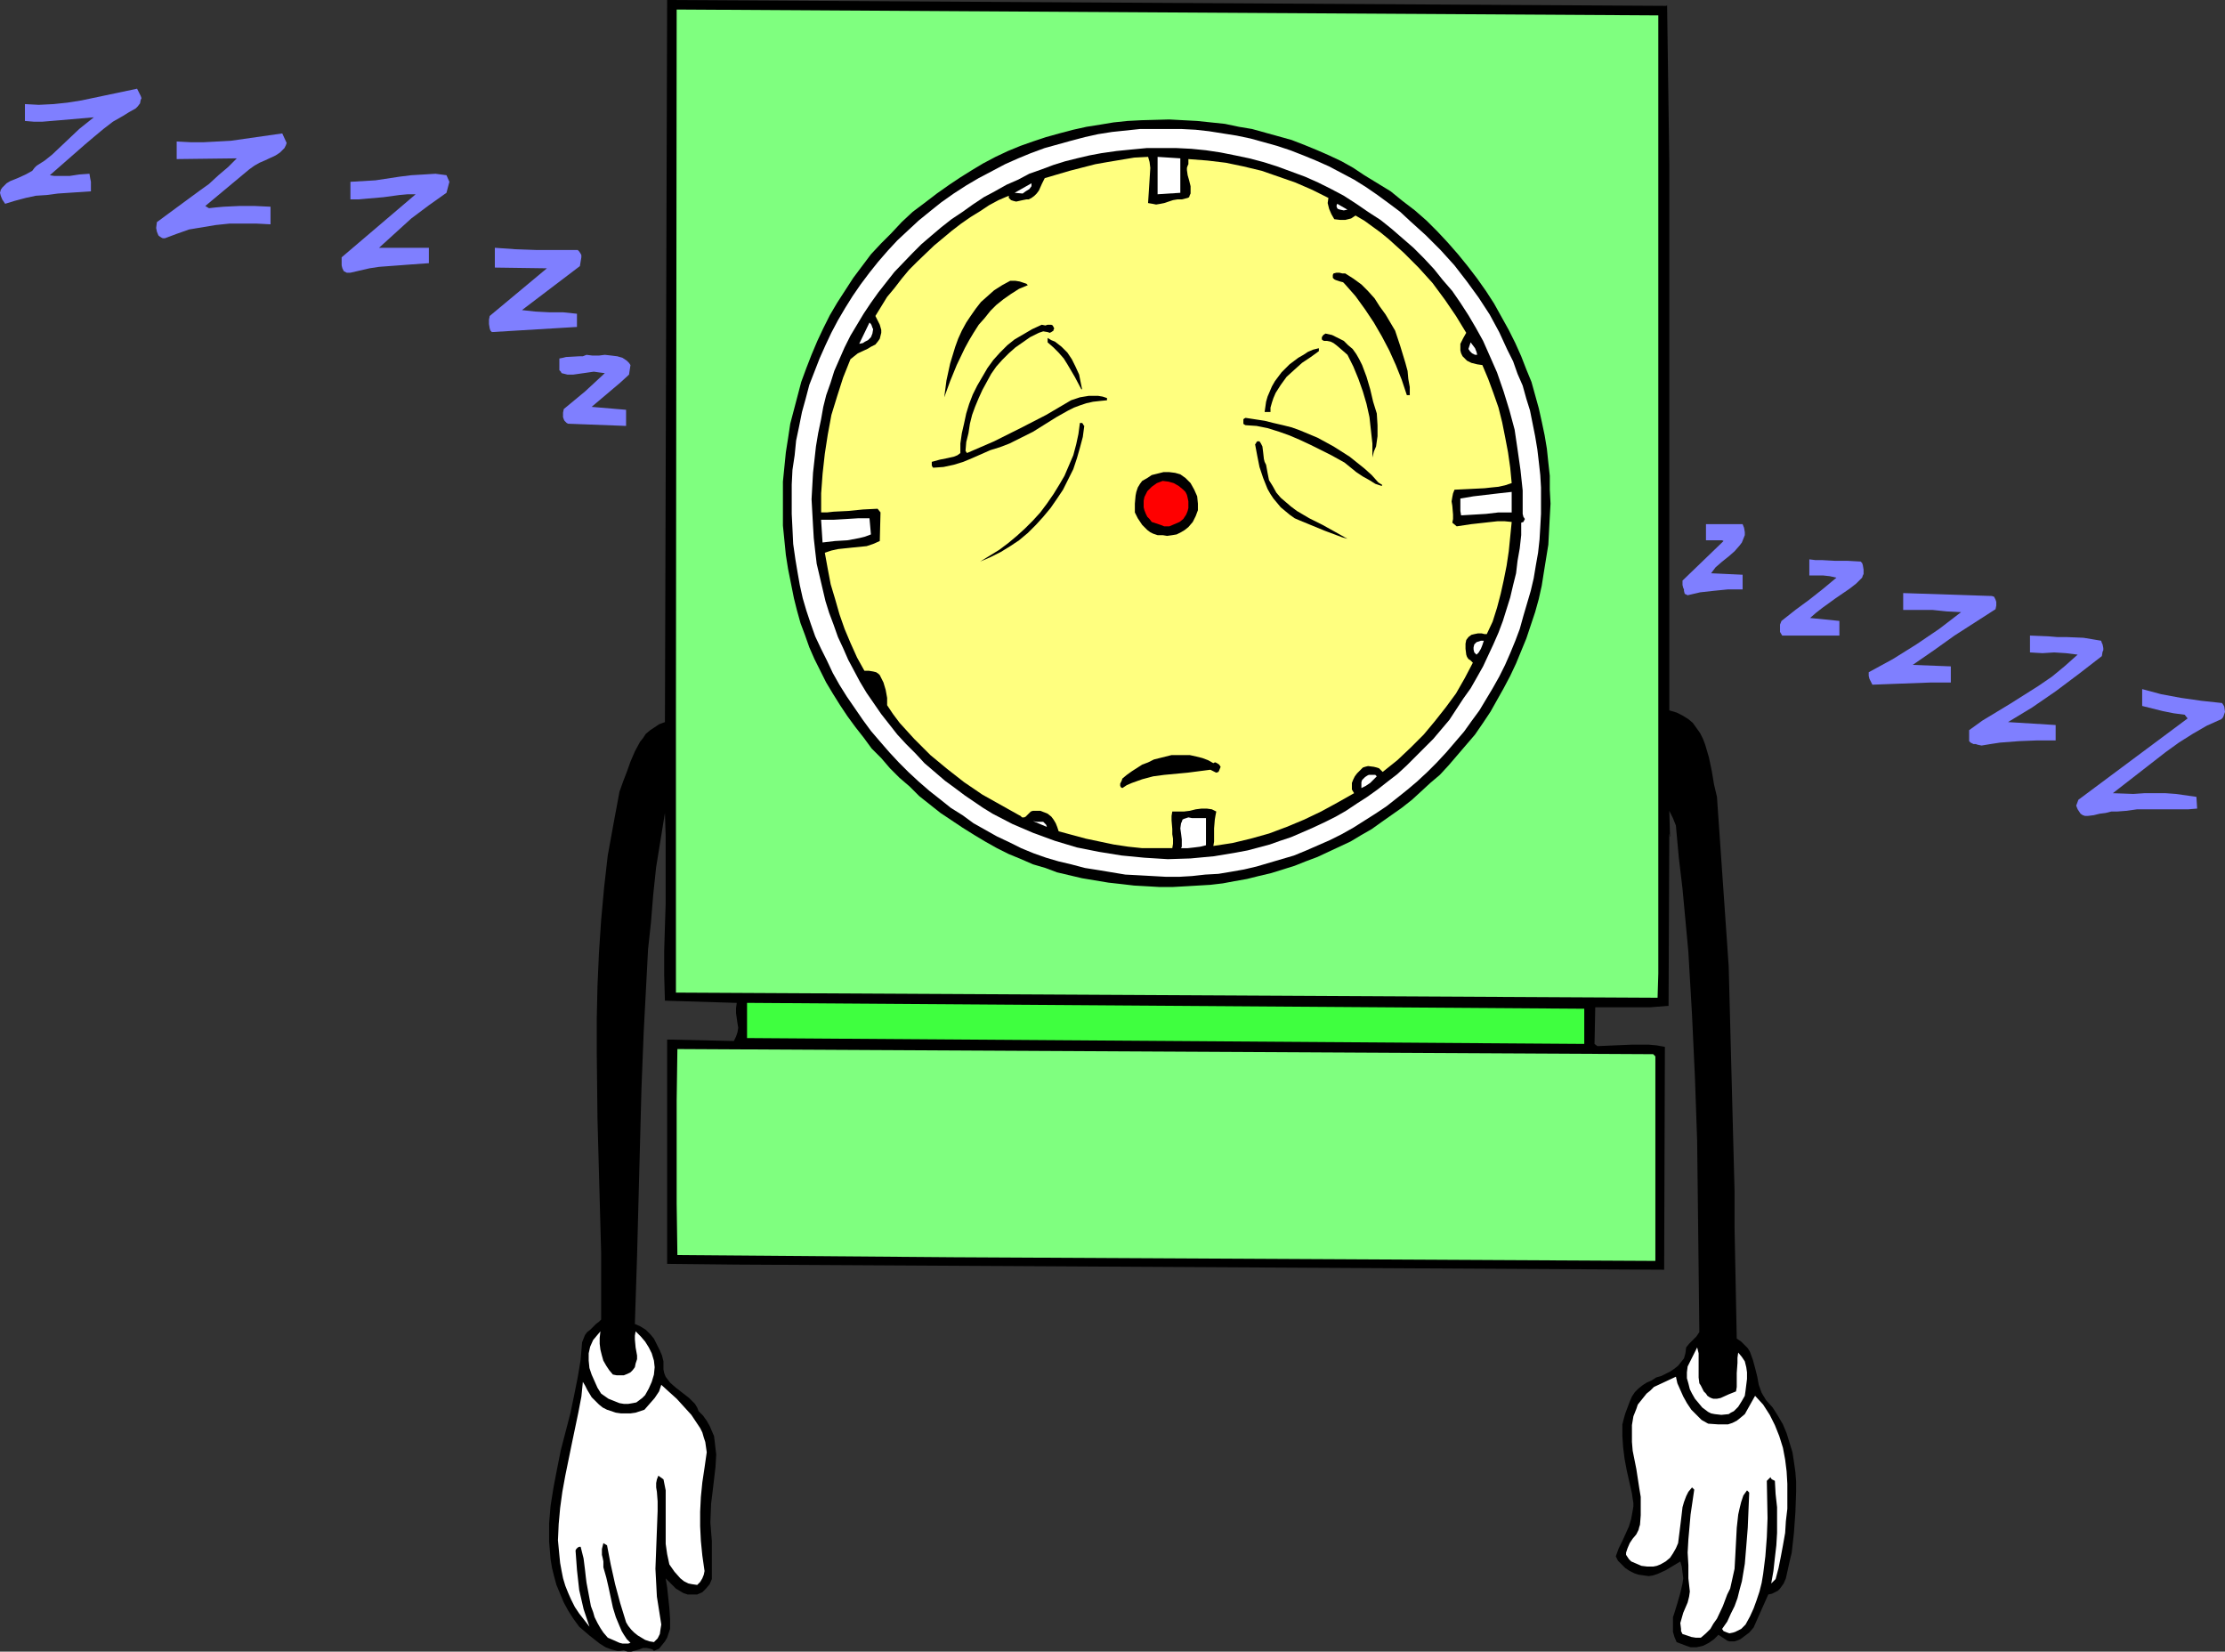 <?xml version="1.0" encoding="UTF-8" standalone="no"?>
<svg
   version="1.0"
   width="129.766mm"
   height="96.318mm"
   id="svg46"
   sodipodi:docname="Clock - Sleeping.wmf"
   xmlns:inkscape="http://www.inkscape.org/namespaces/inkscape"
   xmlns:sodipodi="http://sodipodi.sourceforge.net/DTD/sodipodi-0.dtd"
   xmlns="http://www.w3.org/2000/svg"
   xmlns:svg="http://www.w3.org/2000/svg">
  <rect width="100%" height="100%" fill="#333333" stroke="none"/>
  <sodipodi:namedview
     id="namedview46"
     pagecolor="#ffffff"
     bordercolor="#000000"
     borderopacity="0.25"
     inkscape:showpageshadow="2"
     inkscape:pageopacity="0.0"
     inkscape:pagecheckerboard="0"
     inkscape:deskcolor="#d1d1d1"
     inkscape:document-units="mm" />
  <defs
     id="defs1">
    <pattern
       id="WMFhbasepattern"
       patternUnits="userSpaceOnUse"
       width="6"
       height="6"
       x="0"
       y="0" />
  </defs>
  <path
     style="fill:#000000;fill-opacity:1;fill-rule:evenodd;stroke:none"
     d="m 367.478,1.131 0.485,35.063 V 156.57 l 1.616,0.485 1.293,0.646 1.293,0.808 0.97,0.808 0.808,1.131 0.808,1.131 0.646,1.293 0.485,1.293 0.808,2.747 0.646,3.07 0.485,2.908 0.646,2.747 2.586,37.325 1.293,49.605 v 8.079 l 0.162,8.079 0.162,8.079 0.162,8.241 0.97,0.646 0.808,0.808 0.646,0.646 0.485,0.808 0.646,1.777 0.485,1.777 0.485,1.939 0.323,1.777 0.646,1.777 0.485,0.808 0.485,0.808 1.454,1.616 1.131,1.777 1.131,1.939 0.808,1.939 0.646,2.101 0.646,2.101 0.323,2.101 0.323,2.262 0.162,2.101 v 2.262 l -0.162,4.524 -0.323,4.524 -0.485,4.363 -0.323,1.293 -0.323,1.454 -0.323,1.454 -0.323,1.454 -0.485,1.131 -0.808,1.131 -0.485,0.485 -0.646,0.323 -0.646,0.323 -0.808,0.162 -0.646,1.454 -1.293,2.908 -0.646,1.454 -0.646,1.454 -0.97,1.131 -0.646,0.485 -0.646,0.485 -0.646,0.485 -0.808,0.323 -0.485,0.162 h -0.485 -0.646 l -0.485,-0.162 -1.939,-1.293 -0.97,0.969 -1.131,0.808 -1.293,0.646 -0.646,0.162 -0.808,0.162 h -1.293 l -0.97,-0.323 -2.101,-0.808 -0.485,-1.131 -0.323,-1.131 v -0.969 -1.131 -1.131 l 0.323,-0.969 0.646,-2.101 0.646,-2.262 0.485,-2.101 0.162,-1.131 -0.162,-1.293 -0.162,-1.293 -0.323,-1.131 -1.616,0.969 -0.808,0.485 -0.808,0.485 -1.778,0.808 -0.97,0.323 -0.97,0.162 -1.131,-0.162 -1.131,-0.162 -0.97,-0.323 -0.97,-0.485 -0.97,-0.646 -0.808,-0.808 -0.808,-0.808 -0.485,-0.969 0.646,-1.777 0.808,-1.616 1.454,-3.232 0.485,-1.616 0.323,-1.777 0.162,-0.969 V 331.236 l -0.162,-0.969 -0.162,-1.131 -1.131,-5.009 -0.485,-2.585 -0.323,-2.585 -0.162,-2.424 v -2.585 l 0.323,-1.293 0.323,-1.131 0.485,-1.293 0.485,-1.293 0.485,-1.131 0.646,-0.969 0.808,-0.808 0.808,-0.646 0.97,-0.646 1.131,-0.485 0.97,-0.646 1.131,-0.323 1.939,-0.969 0.97,-0.646 0.808,-0.646 0.646,-0.808 0.646,-0.808 0.323,-1.131 0.162,-1.293 0.646,-0.808 0.808,-0.808 0.808,-0.808 0.646,-0.969 -0.162,-14.219 -0.162,-14.057 -0.162,-13.896 -0.485,-13.896 -0.646,-13.896 -0.808,-13.896 -1.293,-13.896 -0.808,-6.786 -0.646,-7.109 -0.646,-1.616 -0.808,-1.616 0.162,5.655 0.162,-0.162 -0.162,-0.162 -0.162,-0.162 -0.162,37.809 -4.04,0.323 h -3.878 -4.202 -4.04 l -0.162,8.079 0.646,0.485 3.717,-0.162 3.878,-0.162 h 3.717 l 1.778,0.162 1.778,0.323 -0.162,49.12 -204.424,-1.131 -15.352,-0.162 v -49.443 l 14.706,0.323 0.485,-0.969 0.323,-0.969 0.162,-0.969 -0.162,-0.969 -0.162,-1.131 -0.162,-1.131 v -1.131 l 0.162,-1.131 -15.837,-0.485 -0.162,-5.655 v -5.332 l 0.162,-5.332 0.162,-5.009 v -5.009 -5.009 -5.009 l -0.162,-5.009 -0.97,5.978 -0.97,5.978 -0.646,6.14 -0.485,5.978 -0.646,5.978 -0.323,6.14 -0.646,12.28 -0.485,12.28 -0.323,12.28 -0.323,12.28 -0.323,12.28 -0.485,15.027 1.131,0.485 1.293,0.808 0.97,0.969 0.808,0.969 0.646,1.293 0.646,1.293 0.485,1.131 0.323,1.293 v 0.969 0.808 l 0.162,0.808 0.323,0.808 0.485,0.646 0.485,0.646 1.293,1.131 1.454,1.131 1.454,1.131 1.293,1.293 0.485,0.808 0.323,0.808 0.97,0.969 0.808,1.131 0.646,1.131 0.485,1.131 0.485,1.131 0.162,1.293 0.162,1.454 0.162,1.293 -0.162,2.747 -0.323,2.747 -0.323,2.747 -0.323,2.585 -0.162,4.201 0.323,4.039 v 4.201 4.201 l -0.485,1.131 -0.808,0.969 -0.808,0.808 -1.131,0.485 h -1.131 -0.97 l -0.97,-0.323 -0.808,-0.485 -0.808,-0.485 -0.808,-0.808 -1.454,-1.454 0.162,0.969 0.162,0.969 0.485,4.524 0.162,2.424 v 1.131 1.131 l -0.323,0.969 -0.323,0.969 -0.485,0.808 -0.646,0.808 -0.646,0.808 -1.131,0.485 -0.323,-0.323 -0.485,-0.162 -0.808,-0.162 h -0.808 l -0.808,0.323 -1.778,0.485 h -0.808 l -0.485,-0.162 -0.323,-0.162 -0.808,0.162 h -0.646 l -1.293,-0.323 -1.293,-0.485 -1.293,-0.808 -2.262,-1.777 -2.262,-1.939 -1.293,-1.777 -1.131,-1.777 -0.97,-1.777 -0.808,-1.939 -0.808,-1.939 -0.485,-1.777 -0.485,-1.939 -0.323,-1.939 -0.162,-1.939 -0.162,-1.939 v -4.039 l 0.323,-3.878 0.646,-4.039 0.808,-4.201 0.808,-4.039 2.101,-8.079 0.808,-3.878 0.808,-4.039 0.646,-3.878 0.323,-3.878 0.323,-0.808 0.323,-0.808 0.485,-0.646 0.646,-0.485 1.293,-1.293 0.646,-0.485 0.485,-0.485 v -7.271 -7.433 l -0.808,-29.569 -0.162,-14.704 v -7.271 l 0.162,-7.271 0.323,-7.271 0.485,-7.271 0.646,-7.109 0.808,-7.109 1.293,-7.109 1.293,-6.948 0.808,-2.262 0.808,-2.101 0.808,-2.262 0.97,-2.262 1.131,-2.101 0.646,-0.808 0.646,-0.969 0.97,-0.808 0.97,-0.646 0.97,-0.646 1.293,-0.485 L 147.056,0 367.316,1.293 Z"
     id="path1" />
  <path
     style="fill:#7fff7f;fill-opacity:1;fill-rule:evenodd;stroke:none"
     d="m 365.539,214.576 -0.162,5.332 -216.382,-1.131 v -59.784 l 0.162,-156.893 216.382,1.293 z"
     id="path2" />
  <path
     style="fill:#000000;fill-opacity:1;fill-rule:evenodd;stroke:none"
     d="m 335.32,78.527 1.131,2.908 1.131,2.747 0.808,2.908 0.808,2.908 0.646,2.908 0.646,3.07 0.485,2.908 0.323,3.07 0.323,2.908 v 3.07 l 0.162,3.07 -0.162,2.908 -0.162,3.07 -0.162,3.07 -0.97,5.978 -0.485,3.07 -0.646,2.908 -0.808,2.908 -0.97,2.908 -0.97,2.908 -1.131,2.747 -1.131,2.747 -1.293,2.747 -1.454,2.747 -1.454,2.585 -1.454,2.585 -1.616,2.424 -1.778,2.585 -1.939,2.262 -1.939,2.262 -1.939,2.262 -1.939,2.101 -2.101,1.777 -2.101,1.939 -1.939,1.777 -2.262,1.777 -4.363,3.07 -2.262,1.616 -2.262,1.293 -2.424,1.454 -2.424,1.131 -2.424,1.131 -2.424,1.131 -2.586,0.969 -2.424,0.969 -2.586,0.808 -2.586,0.808 -2.747,0.646 -2.586,0.646 -2.747,0.485 -2.586,0.485 -2.747,0.323 -2.747,0.162 -2.747,0.162 -2.909,0.162 h -2.747 l -2.747,-0.162 -2.909,-0.162 -2.747,-0.323 -2.909,-0.323 -2.909,-0.485 -2.909,-0.485 -2.747,-0.646 -2.747,-0.646 -2.586,-0.969 -2.747,-0.808 -2.586,-1.131 -2.747,-1.131 -2.586,-1.293 -2.586,-1.454 -2.424,-1.454 -2.586,-1.616 -2.424,-1.616 -2.424,-1.616 -4.686,-3.716 -2.101,-2.101 -2.262,-1.939 -2.101,-2.101 -1.939,-2.262 -2.101,-2.101 -1.778,-2.424 -1.778,-2.262 -1.778,-2.424 -1.616,-2.424 -1.616,-2.585 -1.454,-2.424 -1.293,-2.585 -1.293,-2.585 -1.131,-2.585 -0.97,-2.747 -0.97,-2.585 -0.808,-2.908 -0.646,-2.585 -0.646,-3.232 -0.646,-3.232 -0.485,-3.07 -0.323,-3.232 -0.323,-3.232 v -3.232 -3.232 -3.232 l 0.323,-3.232 0.323,-3.232 0.485,-3.07 0.485,-3.232 0.808,-3.07 0.808,-3.07 0.808,-3.07 1.131,-3.07 1.131,-2.908 1.293,-3.07 1.293,-2.747 1.454,-2.908 1.616,-2.747 1.778,-2.747 1.778,-2.747 1.939,-2.585 1.939,-2.585 2.262,-2.424 2.262,-2.262 2.262,-2.424 2.424,-2.262 2.586,-1.939 2.747,-2.101 2.747,-1.939 2.424,-1.616 2.586,-1.616 2.424,-1.454 2.747,-1.454 2.747,-1.293 2.747,-1.131 2.747,-0.969 2.909,-0.969 2.909,-0.808 3.07,-0.808 2.909,-0.646 3.07,-0.485 2.909,-0.485 3.07,-0.323 3.07,-0.162 6.141,-0.162 3.07,0.162 3.07,0.162 3.07,0.323 3.07,0.323 3.07,0.646 2.909,0.485 2.909,0.808 2.909,0.808 2.909,0.808 2.909,1.131 2.747,1.131 2.586,1.131 2.747,1.293 2.586,1.454 2.424,1.616 2.909,1.777 2.909,1.777 2.586,2.101 2.747,2.101 2.586,2.262 2.424,2.424 2.262,2.424 2.262,2.585 2.101,2.585 2.101,2.747 1.939,2.747 1.778,2.747 1.616,2.908 1.616,2.908 1.454,2.908 z"
     id="path3" />
  <path
     style="fill:#ffffff;fill-opacity:1;fill-rule:evenodd;stroke:none"
     d="m 332.249,77.073 1.293,2.585 0.97,2.747 1.131,2.585 0.808,2.908 0.808,2.585 1.131,5.655 0.485,2.908 0.323,2.747 0.323,2.908 0.162,2.747 v 2.908 2.908 l -0.162,2.908 -0.162,2.747 -0.323,2.908 -0.485,2.747 -0.485,2.908 -0.646,2.747 -0.808,2.747 -0.808,2.747 -0.808,2.908 -0.97,2.585 -1.131,2.747 -1.131,2.585 -1.293,2.585 -1.454,2.585 -1.454,2.424 -1.454,2.424 -1.778,2.424 -1.616,2.262 -1.939,2.262 -1.939,2.262 -2.101,2.262 -2.101,2.101 -2.262,2.101 -2.101,1.777 -2.424,1.939 -2.262,1.777 -2.424,1.616 -4.848,3.07 -2.586,1.454 -2.586,1.293 -2.586,1.131 -2.586,1.131 -2.747,1.131 -2.747,0.808 -2.747,0.808 -2.747,0.808 -2.747,0.646 -2.747,0.485 -2.909,0.485 -2.909,0.162 -2.909,0.323 -2.747,0.162 h -3.07 l -2.909,-0.162 -2.909,-0.162 -3.07,-0.162 -2.909,-0.485 -2.909,-0.485 -3.07,-0.485 -3.07,-0.808 -2.747,-0.646 -2.747,-0.808 -2.747,-0.969 -2.747,-1.131 -2.586,-1.293 -2.747,-1.293 -2.586,-1.454 -2.586,-1.454 -2.424,-1.777 -2.586,-1.616 -2.424,-1.939 -2.262,-1.777 -2.424,-2.101 -2.262,-2.101 -2.101,-2.101 -2.101,-2.262 -2.101,-2.424 -1.939,-2.262 -1.778,-2.424 -1.778,-2.585 -1.778,-2.585 -1.616,-2.585 -1.454,-2.585 -1.293,-2.747 -1.293,-2.585 -1.293,-2.747 -0.97,-2.747 -0.97,-2.908 -0.808,-2.747 -0.646,-2.908 -0.485,-2.747 -0.485,-2.908 -0.485,-3.393 -0.162,-3.393 -0.162,-3.232 v -3.232 -3.232 l 0.162,-3.232 0.485,-3.232 0.323,-3.232 0.646,-3.07 0.646,-3.232 0.808,-2.908 0.808,-3.07 1.131,-2.908 1.131,-2.908 1.293,-2.908 1.293,-2.747 1.454,-2.747 1.616,-2.747 1.616,-2.585 1.778,-2.585 1.939,-2.585 1.939,-2.424 2.101,-2.424 2.101,-2.262 2.424,-2.262 2.262,-2.101 2.586,-2.101 2.424,-1.939 2.747,-1.939 2.747,-1.777 2.747,-1.616 3.07,-1.616 2.747,-1.454 2.909,-1.293 2.747,-1.131 3.07,-1.131 2.909,-0.808 2.909,-0.808 3.07,-0.808 2.909,-0.646 3.07,-0.485 3.07,-0.323 3.07,-0.323 h 3.07 3.07 3.07 l 3.07,0.162 2.909,0.323 3.07,0.485 3.07,0.485 3.07,0.646 2.909,0.808 2.909,0.808 2.909,0.969 2.909,1.131 2.747,1.131 2.909,1.293 2.747,1.454 2.747,1.454 2.586,1.616 2.586,1.777 2.424,1.777 2.586,1.939 2.262,2.101 3.394,3.07 3.232,3.232 3.07,3.393 2.747,3.555 2.586,3.555 2.424,3.716 2.101,3.878 z"
     id="path4" />
  <path
     style="fill:#000000;fill-opacity:1;fill-rule:evenodd;stroke:none"
     d="m 328.209,78.042 1.778,4.039 1.454,4.201 1.293,4.201 1.131,4.201 0.646,4.363 0.646,4.524 0.485,4.524 v 4.847 0.323 l 0.162,0.646 0.323,0.485 -0.162,0.323 -0.162,0.323 -0.485,0.162 v 2.747 l -0.323,2.908 -0.485,2.747 -0.323,2.747 -0.646,2.585 -0.646,2.747 -0.808,2.585 -0.808,2.585 -0.97,2.585 -1.131,2.585 -1.131,2.424 -1.131,2.424 -1.454,2.585 -1.293,2.262 -1.616,2.262 -3.07,4.686 -1.778,2.101 -1.778,2.101 -1.939,1.939 -1.939,1.939 -1.939,1.939 -2.101,1.939 -2.101,1.616 -2.262,1.777 -2.262,1.616 -2.262,1.454 -2.424,1.616 -2.262,1.293 -2.586,1.293 -2.424,1.131 -2.586,1.131 -2.262,0.969 -2.424,0.808 -2.262,0.808 -2.424,0.646 -2.424,0.646 -2.586,0.485 -4.848,0.808 -5.171,0.485 -5.01,0.162 -5.171,-0.323 -5.01,-0.485 -5.01,-0.808 -4.848,-0.969 -4.848,-1.454 -4.848,-1.777 -4.525,-1.939 -4.363,-2.262 -2.101,-1.293 -4.04,-2.747 -1.939,-1.454 -2.424,-1.777 -2.262,-1.939 -2.262,-1.939 -1.939,-2.101 -2.101,-2.101 -1.939,-2.101 -1.778,-2.262 -1.778,-2.262 -3.232,-4.686 -1.454,-2.424 -1.293,-2.424 -1.293,-2.424 -1.131,-2.585 -1.131,-2.424 -0.97,-2.747 -0.97,-2.585 -0.808,-2.585 -0.646,-2.747 -0.646,-2.747 -0.646,-2.747 -0.323,-2.747 -0.323,-2.908 -0.162,-2.747 -0.162,-2.908 -0.162,-2.908 0.162,-2.908 0.162,-2.908 0.323,-2.908 0.323,-2.908 0.485,-2.908 0.646,-3.07 0.485,-2.747 0.646,-2.585 0.97,-2.747 0.808,-2.585 1.131,-2.585 1.131,-2.585 1.293,-2.585 1.454,-2.424 1.454,-2.424 1.616,-2.424 1.616,-2.262 1.778,-2.262 1.778,-2.262 3.878,-4.039 2.101,-2.101 2.262,-1.939 2.101,-1.777 2.262,-1.777 2.424,-1.616 2.262,-1.616 2.424,-1.616 2.424,-1.293 2.586,-1.454 2.586,-1.131 2.424,-1.293 2.747,-0.969 2.586,-0.969 2.586,-0.808 2.586,-0.646 2.747,-0.646 2.586,-0.485 3.394,-0.485 3.232,-0.323 3.394,-0.323 h 3.232 3.394 l 3.232,0.162 3.232,0.323 3.232,0.485 3.232,0.646 3.07,0.646 3.07,0.808 3.07,0.969 3.07,1.131 3.07,1.131 2.909,1.293 2.909,1.454 2.747,1.454 2.747,1.777 2.586,1.777 2.747,1.777 2.424,1.939 2.424,2.101 2.424,2.101 2.262,2.262 2.262,2.424 1.939,2.424 2.101,2.424 1.778,2.585 1.778,2.747 1.616,2.747 1.616,2.908 z"
     id="path5" />
  <path
     style="fill:#ffff7f;fill-opacity:1;fill-rule:evenodd;stroke:none"
     d="m 253.065,44.757 0.97,0.162 0.808,0.162 0.97,-0.162 0.808,-0.162 1.939,-0.646 0.97,-0.162 h 0.97 l 0.646,-0.162 0.646,-0.162 0.323,-0.162 0.162,-0.485 0.162,-0.323 v -0.485 -1.131 l -0.323,-1.293 -0.323,-1.131 -0.162,-1.131 v -0.485 l 0.162,-0.485 0.162,-0.323 v -0.323 -0.808 l 4.202,0.323 4.04,0.485 3.878,0.808 4.04,0.969 3.717,1.293 3.717,1.293 3.717,1.616 3.555,1.777 -0.162,1.131 0.323,1.293 0.485,1.131 0.646,1.131 1.293,0.162 h 1.131 l 1.293,-0.323 0.97,-0.646 1.939,1.131 1.778,1.293 1.778,1.293 1.778,1.454 3.394,3.07 3.232,3.232 3.07,3.393 2.747,3.716 2.424,3.555 2.262,3.716 -0.646,1.131 -0.646,1.293 v 0.646 0.808 l 0.162,0.646 0.323,0.646 0.97,0.969 0.97,0.485 1.293,0.323 1.131,0.162 1.293,3.07 1.131,3.07 1.131,3.232 0.808,3.232 0.646,3.232 0.646,3.393 0.485,3.393 0.323,3.393 -1.454,0.485 -1.454,0.323 -1.616,0.162 -1.454,0.162 -3.232,0.162 -3.394,0.162 -0.323,0.808 -0.162,0.808 -0.162,0.969 0.162,0.969 0.162,1.939 v 0.969 l -0.162,0.808 0.97,0.808 3.232,-0.485 2.909,-0.323 2.909,-0.323 h 1.454 l 1.616,0.162 -0.646,6.463 -0.485,3.232 -0.646,3.232 -0.646,2.908 -0.808,3.07 -0.97,3.07 -1.293,2.747 h -0.485 l -0.646,-0.162 h -0.808 l -0.808,0.162 -0.646,0.162 -0.646,0.485 -0.485,0.646 -0.162,0.808 v 1.131 l 0.162,1.293 0.162,0.485 0.323,0.485 0.485,0.323 0.485,0.485 -1.778,3.393 -1.939,3.393 -2.262,3.07 -2.424,3.07 -2.424,2.908 -2.909,2.908 -2.909,2.747 -3.232,2.585 -0.323,-0.323 -0.485,-0.485 -0.485,-0.162 -0.646,-0.162 -1.293,-0.162 -0.646,0.162 -0.485,0.162 -0.646,0.646 -0.646,0.646 -0.485,0.646 -0.323,0.646 -0.323,0.808 v 0.808 0.646 l 0.485,0.808 -3.717,2.101 -3.555,1.939 -3.717,1.777 -3.878,1.616 -3.878,1.454 -4.04,1.131 -4.04,0.969 -4.202,0.646 0.162,-0.969 v -0.969 -1.939 l 0.162,-1.939 0.162,-0.969 0.162,-0.808 -0.97,-0.485 -1.131,-0.162 h -1.131 l -1.293,0.162 -1.293,0.323 -1.293,0.162 h -1.293 -1.293 l -0.162,0.969 v 0.969 l 0.162,1.939 v 1.131 l 0.162,0.969 v 1.131 l -0.162,0.969 h -3.232 -3.394 l -3.07,-0.323 -3.232,-0.485 -3.07,-0.646 -3.07,-0.646 -5.979,-1.616 -0.323,-0.969 -0.323,-0.808 -0.485,-0.808 -0.485,-0.646 -0.808,-0.646 -0.808,-0.323 -0.808,-0.323 h -0.97 -0.646 l -0.485,0.162 -0.323,0.323 -0.485,0.485 -0.323,0.323 -0.323,0.162 h -0.485 l -0.323,-0.323 -0.323,-0.162 -4.04,-2.262 -4.04,-2.262 -4.04,-2.747 -3.717,-2.908 -3.717,-3.07 -3.555,-3.555 -1.616,-1.777 -1.616,-1.777 -1.454,-1.939 -1.293,-1.939 v -1.616 l -0.323,-1.777 -0.485,-1.616 -0.808,-1.616 -0.323,-0.323 -0.485,-0.323 -0.646,-0.162 -0.97,-0.162 h -0.97 l -1.616,-2.908 -1.454,-3.232 -1.293,-3.07 -1.131,-3.232 -0.97,-3.393 -0.97,-3.232 -0.646,-3.393 -0.646,-3.555 1.454,-0.485 1.454,-0.323 3.07,-0.323 3.232,-0.323 1.454,-0.485 1.454,-0.646 0.162,-6.302 -0.646,-0.808 -3.232,0.162 -3.232,0.323 -3.232,0.162 -1.454,0.162 h -1.293 v -4.201 l 0.323,-4.363 0.485,-4.363 0.646,-4.201 0.808,-4.363 1.293,-4.201 1.293,-4.039 1.616,-4.039 0.808,-0.646 0.808,-0.646 2.101,-0.969 0.808,-0.485 0.97,-0.485 0.646,-0.808 0.323,-0.485 0.162,-0.646 0.162,-0.646 v -0.646 l -0.323,-1.131 -0.485,-0.969 -0.485,-0.969 1.293,-2.101 1.293,-2.101 1.616,-1.939 1.616,-2.101 1.616,-1.939 1.778,-1.777 3.717,-3.555 1.939,-1.616 1.939,-1.616 2.101,-1.616 2.101,-1.454 2.101,-1.293 1.939,-1.293 2.101,-1.131 2.262,-0.969 v 0.323 0.162 l 0.485,0.485 0.485,0.162 0.646,0.162 1.454,-0.323 0.808,-0.162 h 0.485 l 0.646,-0.323 0.646,-0.485 0.485,-0.485 0.485,-0.646 0.646,-1.454 0.646,-1.293 5.494,-1.616 5.656,-1.454 2.747,-0.485 2.909,-0.485 2.909,-0.485 3.07,-0.162 0.323,1.131 0.162,1.293 -0.162,2.585 -0.162,2.585 z"
     id="path6" />
  <path
     style="fill:#ffffff;fill-opacity:1;fill-rule:evenodd;stroke:none"
     d="m 260.176,42.495 -5.01,0.323 v -8.241 l 5.01,0.323 z"
     id="path7" />
  <path
     style="fill:#ffffff;fill-opacity:1;fill-rule:evenodd;stroke:none"
     d="m 225.432,42.657 -1.778,-0.162 3.717,-2.101 v 0.323 0.323 l -0.485,0.646 -0.808,0.485 z"
     id="path8" />
  <path
     style="fill:#ffffff;fill-opacity:1;fill-rule:evenodd;stroke:none"
     d="m 297.02,46.211 -0.808,0.162 -0.808,-0.162 -0.485,-0.162 -0.162,-0.162 -0.162,-0.485 0.162,-0.485 z"
     id="path9" />
  <path
     style="fill:#000000;fill-opacity:1;fill-rule:evenodd;stroke:none"
     d="m 307.524,72.872 1.131,3.393 1.131,3.716 0.485,1.777 0.162,1.777 0.323,1.777 v 1.777 h -0.646 l -1.131,-3.393 -1.293,-3.232 -1.454,-3.232 -1.616,-3.07 -1.778,-3.07 -1.939,-2.908 -2.101,-2.908 -2.424,-2.747 -0.323,-0.323 -0.646,-0.162 -0.485,-0.162 -0.485,-0.162 -0.323,-0.162 -0.323,-0.323 V 60.915 60.592 l 0.162,-0.323 0.646,-0.162 h 0.646 l 0.646,0.162 h 0.646 l 1.778,1.131 1.778,1.293 1.454,1.454 1.454,1.616 1.131,1.777 1.293,1.777 z"
     id="path10" />
  <path
     style="fill:#000000;fill-opacity:1;fill-rule:evenodd;stroke:none"
     d="m 226.563,62.854 -1.939,0.808 -1.778,1.131 -1.616,1.131 -1.616,1.293 -1.293,1.293 -1.293,1.616 -1.293,1.454 -1.131,1.777 -0.97,1.616 -0.97,1.777 -1.778,3.716 -1.454,3.555 -1.293,3.555 0.485,-3.716 0.808,-3.716 1.131,-3.716 0.646,-1.777 0.808,-1.777 0.97,-1.777 0.97,-1.454 1.131,-1.616 1.131,-1.454 1.454,-1.293 1.454,-1.293 1.778,-1.131 1.778,-0.969 h 1.131 l 0.97,0.162 0.97,0.323 0.485,0.162 z"
     id="path11" />
  <path
     style="fill:#ffffff;fill-opacity:1;fill-rule:evenodd;stroke:none"
     d="m 191.981,74.326 -0.646,0.646 -0.646,0.323 -0.485,0.323 -0.808,0.162 2.262,-4.686 0.323,0.323 0.162,0.323 0.162,0.485 0.162,0.323 -0.162,0.969 z"
     id="path12" />
  <path
     style="fill:#000000;fill-opacity:1;fill-rule:evenodd;stroke:none"
     d="m 232.381,72.387 -0.162,0.323 v 0.162 l -0.485,0.323 -0.323,0.162 -0.485,-0.162 -0.97,-0.162 -0.485,0.162 -0.485,0.162 -1.939,0.969 -1.616,1.131 -1.616,1.131 -1.454,1.293 -1.454,1.454 -1.293,1.454 -1.131,1.616 -0.97,1.777 -0.97,1.777 -0.808,1.777 -0.808,1.939 -0.646,1.777 -0.485,1.939 -0.323,2.101 -0.485,1.939 -0.162,1.939 0.323,0.485 5.979,-2.585 5.818,-2.908 5.656,-2.908 5.494,-3.232 1.939,-0.646 1.939,-0.323 h 1.131 0.97 l 0.97,0.162 0.97,0.323 v 0.485 l -1.616,0.162 -1.454,0.162 -1.454,0.323 -1.454,0.485 -1.293,0.485 -1.293,0.646 -2.586,1.454 -2.586,1.616 -2.586,1.616 -2.586,1.293 -1.293,0.646 -1.293,0.646 -2.101,0.808 -2.101,0.646 -4.04,1.777 -1.939,0.808 -2.101,0.646 -2.262,0.485 -2.262,0.162 -0.162,-0.162 -0.162,-0.323 v -0.808 l 1.778,-0.485 0.808,-0.162 0.808,-0.162 1.454,-0.323 0.808,-0.323 0.646,-0.485 v -2.101 l 0.323,-2.262 0.485,-2.101 0.485,-2.262 0.646,-2.101 0.808,-2.101 0.97,-1.939 1.131,-1.939 1.131,-1.939 1.293,-1.777 1.454,-1.616 1.616,-1.616 1.616,-1.293 1.939,-1.131 1.939,-1.131 2.101,-0.969 0.808,0.162 0.485,-0.162 h 0.808 l 0.323,0.162 0.162,0.323 z"
     id="path13" />
  <path
     style="fill:#000000;fill-opacity:1;fill-rule:evenodd;stroke:none"
     d="m 303.484,91.13 0.162,2.585 v 2.424 l -0.323,2.262 -0.485,1.131 -0.323,1.293 v -3.07 l -0.323,-2.908 -0.323,-2.908 -0.646,-2.908 -0.808,-2.747 -0.97,-2.747 -1.131,-2.747 -1.293,-2.585 -1.293,-1.131 -1.131,-0.969 -0.646,-0.485 -0.646,-0.323 -0.808,-0.162 h -0.646 l -0.323,-0.162 -0.162,-0.162 v -0.485 l 0.323,-0.485 0.485,-0.323 1.454,0.323 1.293,0.646 1.293,0.646 0.97,0.969 0.97,0.808 0.808,1.131 0.646,1.131 0.646,1.293 0.97,2.585 0.808,2.747 0.646,2.747 z"
     id="path14" />
  <path
     style="fill:#000000;fill-opacity:1;fill-rule:evenodd;stroke:none"
     d="m 238.521,85.798 h -0.162 l -1.454,-2.747 -1.616,-2.747 -0.808,-1.293 -1.131,-1.293 -1.131,-1.131 -1.293,-1.131 v -0.969 l 0.808,0.485 0.808,0.323 1.454,1.131 1.293,1.293 0.97,1.454 0.808,1.616 0.808,1.777 0.323,1.616 z"
     id="path15" />
  <path
     style="fill:#ffffff;fill-opacity:1;fill-rule:evenodd;stroke:none"
     d="m 325.624,78.204 h -0.485 l -0.646,-0.323 -0.485,-0.485 -0.323,-0.485 0.485,-1.454 0.485,0.646 0.485,0.646 0.323,0.808 z"
     id="path16" />
  <path
     style="fill:#000000;fill-opacity:1;fill-rule:evenodd;stroke:none"
     d="m 290.718,77.396 -1.778,1.293 -1.939,1.293 -1.616,1.454 -1.778,1.616 -1.293,1.777 -1.131,1.777 -0.485,1.131 -0.323,0.969 -0.323,1.131 v 0.969 h -1.293 l 0.162,-1.131 0.162,-1.131 0.323,-1.131 0.485,-1.131 0.485,-1.131 0.646,-1.131 1.454,-1.939 1.778,-1.777 1.939,-1.454 1.131,-0.646 0.97,-0.646 1.131,-0.485 1.293,-0.323 z"
     id="path17" />
  <path
     style="fill:#000000;fill-opacity:1;fill-rule:evenodd;stroke:none"
     d="m 303.808,106.319 0.485,0.323 0.323,0.162 v 0.323 l -1.454,-0.485 -1.293,-0.808 -1.454,-0.808 -1.454,-0.969 -2.586,-2.101 -1.454,-0.808 -1.454,-0.808 -2.262,-1.131 -2.262,-1.131 -2.424,-1.131 -2.262,-0.969 -2.262,-0.808 -2.586,-0.808 -2.424,-0.485 -2.424,-0.162 -0.323,-0.162 -0.162,-0.162 v -0.485 -0.485 l 0.162,-0.162 0.323,-0.162 2.101,0.323 2.101,0.323 1.939,0.485 2.101,0.485 1.939,0.485 1.778,0.646 1.939,0.808 1.939,0.808 1.778,0.969 1.778,0.969 1.778,1.131 1.778,1.131 1.616,1.293 1.616,1.293 1.616,1.454 z"
     id="path18" />
  <path
     style="fill:#000000;fill-opacity:1;fill-rule:evenodd;stroke:none"
     d="m 239.006,93.877 -0.323,2.424 -0.646,2.424 -0.646,2.262 -0.808,2.424 -1.131,2.262 -1.131,2.262 -1.293,1.939 -1.454,2.101 -1.616,1.939 -1.616,1.777 -1.778,1.777 -1.939,1.616 -1.939,1.293 -2.101,1.293 -2.262,1.131 -2.262,0.969 2.101,-1.293 2.101,-1.293 1.939,-1.454 1.939,-1.616 1.778,-1.616 1.778,-1.777 1.616,-1.777 1.454,-1.939 1.454,-2.101 1.293,-2.101 1.131,-1.939 0.97,-2.262 0.97,-2.262 0.646,-2.424 0.485,-2.262 0.323,-2.424 h 0.485 l 0.162,0.162 0.162,0.323 z"
     id="path19" />
  <path
     style="fill:#000000;fill-opacity:1;fill-rule:evenodd;stroke:none"
     d="m 279.083,102.441 0.323,1.777 0.323,1.616 0.808,1.293 0.808,1.454 0.97,1.131 1.131,0.969 1.131,0.969 1.293,0.969 2.747,1.616 2.909,1.454 2.909,1.616 2.586,1.454 -1.131,-0.323 -1.293,-0.485 -2.586,-0.969 -2.747,-1.131 -2.747,-1.131 -1.131,-0.485 -1.131,-0.808 -0.97,-0.808 -0.97,-0.808 -0.808,-0.969 -0.808,-0.969 -0.646,-0.969 -0.646,-1.131 -0.97,-2.424 -0.808,-2.424 -0.485,-2.424 -0.485,-2.585 0.162,-0.162 0.162,-0.323 0.162,-0.162 h 0.485 l 0.323,0.485 0.323,0.646 0.162,1.293 0.162,1.454 0.162,0.646 z"
     id="path20" />
  <path
     style="fill:#000000;fill-opacity:1;fill-rule:evenodd;stroke:none"
     d="m 261.307,105.349 1.131,1.131 0.808,1.454 0.646,1.454 0.162,1.616 v 1.454 l -0.485,1.293 -0.646,1.293 -0.97,1.131 -0.808,0.646 -0.808,0.485 -0.97,0.485 -0.97,0.162 -1.131,0.162 -0.97,-0.162 h -1.131 l -0.97,-0.323 -0.646,-0.323 -0.646,-0.485 -0.646,-0.646 -0.485,-0.485 -0.97,-1.454 -0.646,-1.293 v -1.939 l 0.162,-1.777 0.162,-0.808 0.323,-0.969 0.485,-0.808 0.485,-0.646 1.131,-0.646 0.97,-0.646 1.293,-0.323 1.293,-0.323 h 1.293 l 1.293,0.162 1.131,0.323 z"
     id="path21" />
  <path
     style="fill:#ff0000;fill-opacity:1;fill-rule:evenodd;stroke:none"
     d="m 260.822,107.934 0.485,0.485 0.323,0.646 0.162,0.646 0.162,0.808 v 0.646 0.808 l -0.162,0.646 -0.323,0.808 -0.646,0.969 -0.808,0.646 -1.131,0.485 -1.131,0.485 h -0.485 -0.646 l -0.808,-0.323 -0.97,-0.323 -0.97,-0.323 -0.485,-0.646 -0.485,-0.485 -0.323,-0.646 -0.323,-0.808 -0.162,-0.646 v -0.808 -0.646 l 0.162,-0.808 0.323,-0.646 0.323,-0.646 0.97,-0.969 1.131,-0.808 1.293,-0.485 1.293,0.162 1.131,0.323 1.131,0.646 z"
     id="path22" />
  <path
     style="fill:#ffffff;fill-opacity:1;fill-rule:evenodd;stroke:none"
     d="m 333.219,112.943 h -2.909 l -2.747,0.323 -2.747,0.162 -2.747,0.162 -0.162,-0.969 v -2.747 l 2.909,-0.485 5.494,-0.646 2.909,-0.323 z"
     id="path23" />
  <path
     style="fill:#ffffff;fill-opacity:1;fill-rule:evenodd;stroke:none"
     d="m 191.981,117.791 -1.293,0.485 -1.293,0.323 -2.586,0.485 -2.747,0.162 -2.747,0.323 -0.323,-5.009 h 2.747 l 2.747,-0.162 2.586,-0.162 h 2.586 z"
     id="path24" />
  <path
     style="fill:#ffffff;fill-opacity:1;fill-rule:evenodd;stroke:none"
     d="m 327.078,141.22 -0.323,0.969 -0.323,0.808 -0.485,0.808 -0.323,0.323 -0.162,0.162 -0.485,-0.485 -0.162,-0.646 v -0.485 l 0.162,-0.646 0.485,-0.485 0.485,-0.162 0.485,-0.162 z"
     id="path25" />
  <path
     style="fill:#ffffff;fill-opacity:1;fill-rule:evenodd;stroke:none"
     d="m 191.657,149.783 1.778,2.424 z"
     id="path26" />
  <path
     style="fill:#7f7fff;fill-opacity:1;fill-rule:evenodd;stroke:none"
     d="m 31.027,21.167 0.162,0.485 -0.162,0.323 -0.162,0.808 -0.485,0.646 -0.485,0.485 -1.454,0.808 -1.293,0.808 -2.262,1.293 -2.101,1.616 -1.939,1.616 -2.101,1.777 -3.878,3.393 -3.878,3.393 0.97,0.162 h 1.293 2.101 l 2.101,-0.323 2.262,-0.162 0.162,0.969 0.162,0.808 v 2.101 L 15.19,42.495 12.766,42.657 10.342,42.98 7.918,43.141 5.656,43.626 3.232,44.273 1.131,44.919 0.485,43.949 0.162,43.141 0,42.495 0.162,41.849 0.485,41.364 0.97,40.879 1.454,40.395 l 0.808,-0.485 1.616,-0.646 1.778,-0.808 1.454,-0.808 0.485,-0.646 0.485,-0.485 1.778,-1.131 1.616,-1.293 2.909,-2.747 3.07,-2.908 1.616,-1.293 1.616,-1.293 -3.717,0.323 -3.717,0.323 -3.878,0.323 H 7.434 L 5.494,26.66 v -3.716 l 3.07,0.162 3.232,-0.162 3.07,-0.323 3.07,-0.485 6.141,-1.293 6.141,-1.293 z"
     id="path27" />
  <path
     style="fill:#7f7fff;fill-opacity:1;fill-rule:evenodd;stroke:none"
     d="m 63.186,31.508 -0.162,0.485 -0.323,0.646 -0.97,0.969 -0.97,0.646 -2.424,1.131 -1.131,0.485 -1.131,0.646 -1.131,0.808 -9.696,8.079 0.808,0.485 1.454,-0.162 1.778,-0.162 3.394,-0.162 h 3.555 l 3.394,0.162 v 3.878 L 56.56,49.281 H 53.49 50.581 l -3.07,0.323 -2.909,0.485 -2.909,0.485 -2.747,0.969 -2.586,0.969 H 35.875 l -0.323,-0.162 -0.485,-0.323 -0.162,-0.162 -0.323,-0.808 -0.162,-0.808 0.162,-1.293 9.211,-6.786 2.262,-1.616 2.101,-1.939 2.101,-1.777 1.939,-1.939 -13.251,0.162 v -3.878 l 3.07,0.162 h 2.909 l 3.07,-0.162 2.909,-0.162 5.656,-0.808 5.656,-0.808 z"
     id="path28" />
  <path
     style="fill:#7f7fff;fill-opacity:1;fill-rule:evenodd;stroke:none"
     d="m 99.061,40.071 -0.646,2.424 -3.878,2.747 -3.878,2.908 -3.555,3.232 -3.555,3.232 h 10.989 v 3.393 l -4.525,0.323 -2.101,0.162 -4.363,0.323 -2.101,0.323 -2.101,0.485 -2.101,0.485 h -0.485 -0.323 l -0.323,-0.162 -0.323,-0.162 -0.323,-0.646 -0.162,-0.646 V 56.714 L 91.627,42.818 h -1.778 l -1.778,0.162 -3.555,0.485 -3.717,0.323 -1.778,0.162 h -1.778 v -3.878 l 2.747,-0.162 2.747,-0.162 5.333,-0.808 2.586,-0.323 2.747,-0.162 2.586,-0.162 2.424,0.323 z"
     id="path29" />
  <path
     style="fill:#7f7fff;fill-opacity:1;fill-rule:evenodd;stroke:none"
     d="m 127.341,55.098 0.323,0.323 0.323,0.485 0.162,0.323 v 0.485 l -0.162,0.969 -0.162,0.969 -12.766,9.695 2.909,0.323 3.07,0.162 h 3.07 l 3.07,0.323 v 2.908 l -18.746,1.131 -0.323,-0.323 -0.162,-0.485 -0.162,-0.969 v -0.969 l 0.162,-0.808 12.605,-10.503 -11.474,-0.162 v -4.363 l 4.525,0.323 4.525,0.162 h 4.686 z"
     id="path30" />
  <path
     style="fill:#7f7fff;fill-opacity:1;fill-rule:evenodd;stroke:none"
     d="m 138.976,80.466 -0.323,2.101 -1.939,1.777 -2.101,1.777 -2.101,1.777 -2.101,1.777 7.595,0.646 v 3.555 l -12.766,-0.485 -0.323,-0.162 -0.485,-0.485 -0.162,-0.323 -0.162,-0.485 v -0.969 l 0.162,-0.808 4.686,-3.878 2.101,-1.939 2.262,-2.101 -1.293,-0.162 -1.131,-0.162 -4.525,0.646 h -1.293 l -1.293,-0.323 -0.162,-0.323 -0.323,-0.323 v -0.808 -0.808 -0.969 l 0.808,-0.162 0.646,-0.162 2.909,-0.162 h 0.808 l 0.808,-0.323 1.293,0.162 h 1.454 l 1.293,-0.162 1.454,0.162 1.293,0.162 1.131,0.323 0.485,0.323 0.485,0.323 0.485,0.485 z"
     id="path31" />
  <path
     style="fill:#7f7fff;fill-opacity:1;fill-rule:evenodd;stroke:none"
     d="m 384.123,115.529 0.323,0.808 0.162,0.969 v 0.646 l -0.323,0.808 -0.323,0.808 -0.485,0.646 -1.131,1.293 -1.293,1.131 -1.616,1.293 -1.293,1.131 -0.485,0.646 -0.485,0.646 6.949,0.323 v 3.232 h -3.232 l -3.232,0.323 -2.909,0.323 -2.747,0.646 -0.323,-0.162 -0.323,-0.162 -0.162,-0.646 v -0.323 l -0.162,-0.323 -0.162,-0.646 v -0.969 l 9.05,-8.725 -0.323,-0.162 h -0.323 -3.232 v -3.555 z"
     id="path32" />
  <path
     style="fill:#7f7fff;fill-opacity:1;fill-rule:evenodd;stroke:none"
     d="m 410.14,123.769 0.323,0.323 0.162,0.485 0.162,0.969 v 0.969 l -0.162,0.323 -0.162,0.485 -1.293,1.293 -1.454,1.131 -3.07,2.101 -2.909,2.101 -1.454,1.131 -1.293,1.131 6.464,0.646 v 3.232 h -12.605 l -0.485,-0.808 v -0.808 -0.808 l 0.323,-0.808 3.07,-2.424 3.07,-2.262 3.07,-2.424 2.909,-2.424 -1.454,-0.323 -1.454,-0.162 h -1.454 -1.616 v -3.555 l 1.293,0.162 h 1.454 l 2.909,0.162 h 2.747 z"
     id="path33" />
  <path
     style="fill:#7f7fff;fill-opacity:1;fill-rule:evenodd;stroke:none"
     d="m 439.067,131.363 0.485,0.162 0.162,0.323 0.162,0.323 0.162,0.485 v 0.808 l -0.162,0.808 -4.525,2.908 -4.525,2.908 -4.525,3.232 -4.686,3.232 8.403,0.323 v 3.555 h -4.363 l -4.363,0.162 -4.363,0.162 -4.202,0.162 -0.323,-0.646 -0.323,-0.646 -0.162,-0.646 v -0.808 l 5.333,-2.908 5.171,-3.232 5.01,-3.393 4.848,-3.716 -3.232,-0.162 -3.07,-0.323 h -3.232 -3.232 v -3.716 z"
     id="path34" />
  <path
     style="fill:#7f7fff;fill-opacity:1;fill-rule:evenodd;stroke:none"
     d="m 463.145,141.22 0.162,0.485 0.162,0.323 0.162,0.808 v 0.485 l -0.162,0.323 -0.162,0.969 -5.01,3.878 -5.171,3.878 -5.171,3.555 -5.333,3.232 10.504,0.646 v 3.393 h -4.04 l -4.04,0.162 -4.202,0.323 -2.101,0.323 -1.939,0.323 -0.808,-0.162 -0.485,-0.162 h -0.485 l -0.323,-0.162 -0.323,-0.162 -0.323,-0.323 v -0.485 -1.939 l 2.909,-2.101 6.141,-3.716 3.07,-1.939 3.07,-1.939 3.07,-2.101 2.747,-2.262 2.909,-2.585 -1.293,-0.162 -1.293,-0.162 -2.586,-0.162 -2.586,0.162 -2.747,-0.162 v -3.716 l 4.04,0.162 1.939,0.162 h 1.939 l 3.878,0.162 1.939,0.323 z"
     id="path35" />
  <path
     style="fill:#7f7fff;fill-opacity:1;fill-rule:evenodd;stroke:none"
     d="m 489.809,154.954 0.323,0.485 0.162,0.323 0.162,1.131 -0.162,0.485 -0.162,0.485 -0.162,0.323 -0.323,0.323 -3.232,1.454 -3.07,1.777 -3.07,1.939 -2.909,2.101 -11.635,9.048 4.525,0.162 2.424,-0.162 h 4.686 l 2.262,0.162 2.262,0.323 2.262,0.323 0.162,2.585 -1.939,0.162 h -2.262 -4.525 -4.525 l -2.262,0.323 -2.101,0.162 h -1.293 l -1.293,0.323 -1.293,0.162 -1.293,0.323 -1.293,0.162 h -0.646 l -0.485,-0.162 -0.485,-0.323 -0.323,-0.485 -0.323,-0.485 -0.323,-0.808 0.485,-1.293 24.078,-17.935 -0.646,-0.808 -2.424,-0.323 -2.424,-0.485 -4.525,-1.131 v -3.716 l 4.202,1.131 4.363,0.808 4.525,0.646 z"
     id="path36" />
  <path
     style="fill:#000000;fill-opacity:1;fill-rule:evenodd;stroke:none"
     d="m 267.448,168.203 0.323,-0.162 h 0.162 l 0.323,0.162 0.485,0.323 0.323,0.485 -0.323,0.808 -0.162,0.323 -0.485,0.162 -1.293,-0.646 -5.01,0.646 -5.171,0.485 -2.424,0.323 -2.424,0.646 -2.262,0.808 -1.131,0.485 -0.97,0.646 -0.323,-0.162 -0.162,-0.323 v -0.162 -0.323 l 0.162,-0.323 0.162,-0.323 0.162,-0.485 0.97,-0.808 1.131,-0.808 2.262,-1.454 1.293,-0.485 1.293,-0.646 1.293,-0.323 1.293,-0.323 1.293,-0.323 h 1.454 1.293 1.293 l 1.454,0.323 1.293,0.323 1.293,0.485 z"
     id="path37" />
  <path
     style="fill:#ffffff;fill-opacity:1;fill-rule:evenodd;stroke:none"
     d="m 303.484,171.112 -0.808,0.808 -0.646,0.646 -0.97,0.646 -0.97,0.485 v -0.323 -0.485 -0.485 l 0.162,-0.485 0.323,-0.323 0.323,-0.323 0.485,-0.323 0.323,-0.162 h 0.485 0.323 0.646 z"
     id="path38" />
  <path
     style="fill:#ffffff;fill-opacity:1;fill-rule:evenodd;stroke:none"
     d="m 265.832,186.3 -1.293,0.323 -1.293,0.162 -1.454,0.162 h -1.454 l 0.162,-0.323 v -1.616 l -0.162,-1.293 -0.162,-1.131 0.162,-1.131 0.162,-0.323 0.162,-0.485 0.323,-0.162 0.485,-0.162 0.485,-0.162 0.808,0.162 h 3.07 z"
     id="path39" />
  <path
     style="fill:#ffffff;fill-opacity:1;fill-rule:evenodd;stroke:none"
     d="m 230.765,182.261 -3.07,-1.293 0.808,0.162 h 0.97 0.485 l 0.323,0.323 0.323,0.323 z"
     id="path40" />
  <path
     style="fill:#3fff3f;fill-opacity:1;fill-rule:evenodd;stroke:none"
     d="m 349.217,230.088 -184.547,-1.293 v -7.756 l 184.547,1.293 z"
     id="path41" />
  <path
     style="fill:#7fff7f;fill-opacity:1;fill-rule:evenodd;stroke:none"
     d="m 364.892,232.835 v 45.08 l -154.651,-0.808 -60.923,-0.485 -0.162,-11.31 v -11.31 -11.472 l 0.162,-11.31 215.089,1.131 z"
     id="path42" />
  <path
     style="fill:#ffffff;fill-opacity:1;fill-rule:evenodd;stroke:none"
     d="m 135.097,302.96 0.808,0.162 h 0.808 0.808 l 0.808,-0.323 0.646,-0.323 0.485,-0.485 0.485,-0.646 0.162,-0.808 0.323,-0.969 v -0.808 l -0.323,-1.777 -0.162,-1.777 v -0.808 l 0.162,-0.969 1.131,1.131 0.97,1.131 0.808,1.293 0.646,1.293 0.485,1.616 0.162,1.454 -0.162,1.616 -0.485,1.616 -0.646,1.454 -0.808,1.454 -0.646,0.646 -0.646,0.485 -0.646,0.485 -0.808,0.162 -0.97,0.162 h -0.97 l -0.97,-0.162 -0.808,-0.323 -1.616,-0.646 -1.616,-1.131 -0.808,-1.293 -0.646,-1.454 -0.646,-1.454 -0.485,-1.454 -0.162,-1.616 v -1.616 l 0.323,-1.454 0.646,-1.454 1.616,-1.939 -0.162,1.454 v 1.293 l 0.162,1.293 0.323,1.293 0.323,1.131 0.646,1.131 0.646,0.969 z"
     id="path43" />
  <path
     style="fill:#ffffff;fill-opacity:1;fill-rule:evenodd;stroke:none"
     d="m 376.043,307.161 0.323,0.485 0.485,0.323 0.323,0.162 0.485,0.162 h 0.808 l 0.808,-0.162 1.778,-0.808 0.808,-0.323 0.808,-0.323 0.162,-0.969 v -0.969 -2.101 l 0.162,-2.262 v -1.131 l 0.162,-1.131 0.808,0.969 0.646,0.969 0.323,1.293 0.162,1.131 v 1.454 l -0.162,1.293 -0.162,1.293 -0.162,1.131 -0.646,1.131 -0.808,1.293 -0.97,0.969 -0.646,0.323 -0.485,0.323 -1.616,0.162 -1.454,-0.162 -0.808,-0.162 -0.646,-0.323 -0.646,-0.485 -0.646,-0.485 -0.808,-0.969 -0.808,-0.969 -0.646,-1.131 -0.485,-0.969 -0.323,-1.293 -0.323,-1.131 v -1.293 l 0.162,-1.293 2.101,-4.201 0.323,1.293 v 1.454 1.293 1.293 1.293 l 0.162,1.293 0.323,0.485 0.323,0.646 0.323,0.646 z"
     id="path44" />
  <path
     style="fill:#ffffff;fill-opacity:1;fill-rule:evenodd;stroke:none"
     d="m 376.528,313.786 2.262,0.162 h 1.131 0.97 l 0.97,-0.323 0.97,-0.485 0.808,-0.646 0.97,-0.808 2.262,-4.039 1.778,1.939 1.454,2.262 1.131,2.262 0.97,2.424 0.808,2.585 0.485,2.585 0.323,2.585 0.162,2.747 v 2.747 2.747 l -0.323,2.747 -0.162,2.585 -0.485,2.747 -0.485,2.585 -0.485,2.424 -0.646,2.424 -0.97,0.969 0.485,-2.747 0.323,-2.908 0.323,-2.747 0.162,-2.747 v -2.747 -2.908 l -0.323,-2.908 -0.162,-2.908 -0.323,-0.162 -0.323,-0.162 -0.162,-0.162 -0.162,-0.323 -0.808,0.808 0.162,8.241 -0.162,4.201 -0.323,4.201 -0.485,3.878 -0.323,1.939 -0.485,1.939 -0.646,1.939 -0.646,1.777 -0.808,1.777 -0.97,1.777 -0.97,0.969 -0.646,0.323 -0.646,0.323 -0.485,0.162 -0.808,0.162 -0.485,-0.162 -0.808,-0.323 -0.323,-0.485 1.131,-1.616 0.808,-1.777 0.808,-1.616 0.646,-1.777 0.485,-1.939 0.485,-1.777 0.646,-3.878 0.323,-3.878 0.323,-4.039 0.323,-7.756 -0.485,-0.485 -0.808,1.131 -0.485,1.454 -0.323,1.293 -0.323,1.454 -0.323,2.908 -0.162,3.07 -0.162,3.07 -0.162,2.908 -0.323,1.454 -0.323,1.454 -0.323,1.454 -0.646,1.293 -0.97,2.585 -1.293,2.747 -0.808,1.131 -0.646,1.131 -0.97,0.969 -1.131,0.969 h -1.131 l -0.97,-0.162 -0.97,-0.323 -0.97,-0.323 -0.323,-0.646 v -0.485 l -0.162,-1.293 0.323,-1.131 0.323,-1.131 0.485,-1.131 0.485,-1.131 0.323,-1.293 0.162,-1.131 -0.323,-2.908 v -2.908 l -0.162,-2.747 0.162,-2.908 0.485,-5.494 0.808,-5.494 -0.485,-0.485 -0.808,0.969 -0.485,0.969 -0.485,1.293 -0.323,1.131 -0.323,2.747 -0.323,2.585 -0.162,1.293 -0.162,1.293 -0.485,1.131 -0.646,1.131 -0.646,0.969 -0.97,0.808 -1.131,0.646 -0.808,0.323 -0.808,0.162 h -1.293 l -1.293,-0.162 -1.131,-0.485 -1.131,-0.485 -0.485,-0.485 -0.323,-0.485 -0.323,-0.485 v -0.485 l 0.162,-0.485 0.162,-0.485 0.485,-1.131 0.646,-0.969 0.808,-0.969 0.485,-0.969 0.162,-0.646 0.162,-0.485 0.162,-2.101 v -1.939 -2.101 l -0.323,-1.939 -0.646,-4.201 -0.808,-4.039 -0.162,-1.939 v -1.939 -1.777 l 0.323,-1.939 0.646,-1.616 0.323,-0.969 0.646,-0.808 0.646,-0.808 0.646,-0.808 0.808,-0.646 0.808,-0.808 4.848,-2.262 0.323,1.454 0.646,1.454 0.646,1.454 0.808,1.454 0.97,1.454 1.131,1.131 1.131,1.131 z"
     id="path45" />
  <path
     style="fill:#ffffff;fill-opacity:1;fill-rule:evenodd;stroke:none"
     d="m 133.805,310.716 0.97,0.323 0.97,0.323 1.131,0.162 h 0.97 1.131 l 1.131,-0.162 0.97,-0.323 0.97,-0.323 1.131,-1.293 1.131,-1.293 0.97,-1.454 0.485,-1.454 1.778,1.616 1.616,1.454 1.616,1.777 1.616,1.777 1.293,1.939 0.646,0.969 0.485,0.969 0.323,1.131 0.323,0.969 0.162,1.131 0.162,1.131 -0.485,3.393 -0.485,3.232 -0.323,3.232 -0.162,3.232 v 3.232 l 0.162,3.232 0.323,3.232 0.485,3.393 -0.162,0.808 -0.323,0.808 -0.485,0.808 -0.646,0.646 -1.131,-0.162 -0.808,-0.162 -0.97,-0.485 -0.808,-0.646 -1.293,-1.454 -1.131,-1.616 -0.485,-2.262 -0.323,-2.262 v -2.262 -2.424 -4.847 -2.262 l -0.485,-2.424 -1.131,-0.808 -0.323,0.808 -0.162,0.808 v 0.969 l 0.162,0.969 0.162,2.101 v 0.969 1.131 l -0.485,12.765 0.162,3.07 0.162,3.07 0.485,3.07 0.485,3.07 -0.162,0.969 -0.162,1.131 -0.485,0.969 -0.323,0.323 -0.485,0.485 -0.97,-0.162 -0.97,-0.323 -0.808,-0.485 -0.808,-0.485 -0.808,-0.646 -0.646,-0.646 -0.646,-0.808 -0.485,-0.808 -1.293,-4.201 -1.131,-4.201 -0.97,-4.363 -0.808,-4.201 -0.808,-0.485 -0.162,0.646 -0.162,0.646 v 1.293 l 0.162,0.646 0.162,0.808 v 1.293 l 0.646,2.262 0.485,2.101 0.485,2.262 0.485,2.262 0.646,2.101 0.808,1.939 0.485,1.131 0.485,0.808 0.646,0.969 0.808,0.808 -0.485,0.162 h -0.646 -0.646 l -0.646,-0.162 -1.454,-0.646 -1.131,-0.485 -0.97,-1.131 -0.646,-0.969 -0.646,-1.131 -0.646,-1.293 -0.323,-1.131 -0.485,-1.293 -0.485,-2.585 -0.485,-2.585 -0.162,-1.293 -0.162,-1.454 -0.323,-2.585 -0.646,-2.585 h -0.323 l -0.323,0.162 -0.323,0.323 -0.162,0.323 0.323,4.363 0.485,4.363 0.485,2.101 0.485,2.101 0.646,1.939 0.646,1.939 -1.131,-1.454 -1.131,-1.454 -0.97,-1.454 -0.808,-1.616 -0.646,-1.454 -0.646,-1.616 -0.485,-1.616 -0.323,-1.616 -0.323,-1.777 -0.162,-1.616 -0.323,-3.393 0.162,-3.555 0.323,-3.555 0.485,-3.555 0.646,-3.555 1.454,-7.109 1.454,-6.948 0.646,-3.393 0.323,-3.232 0.485,0.808 0.485,0.969 0.97,1.616 0.808,0.808 0.808,0.808 0.808,0.646 z"
     id="path46" />
</svg>

